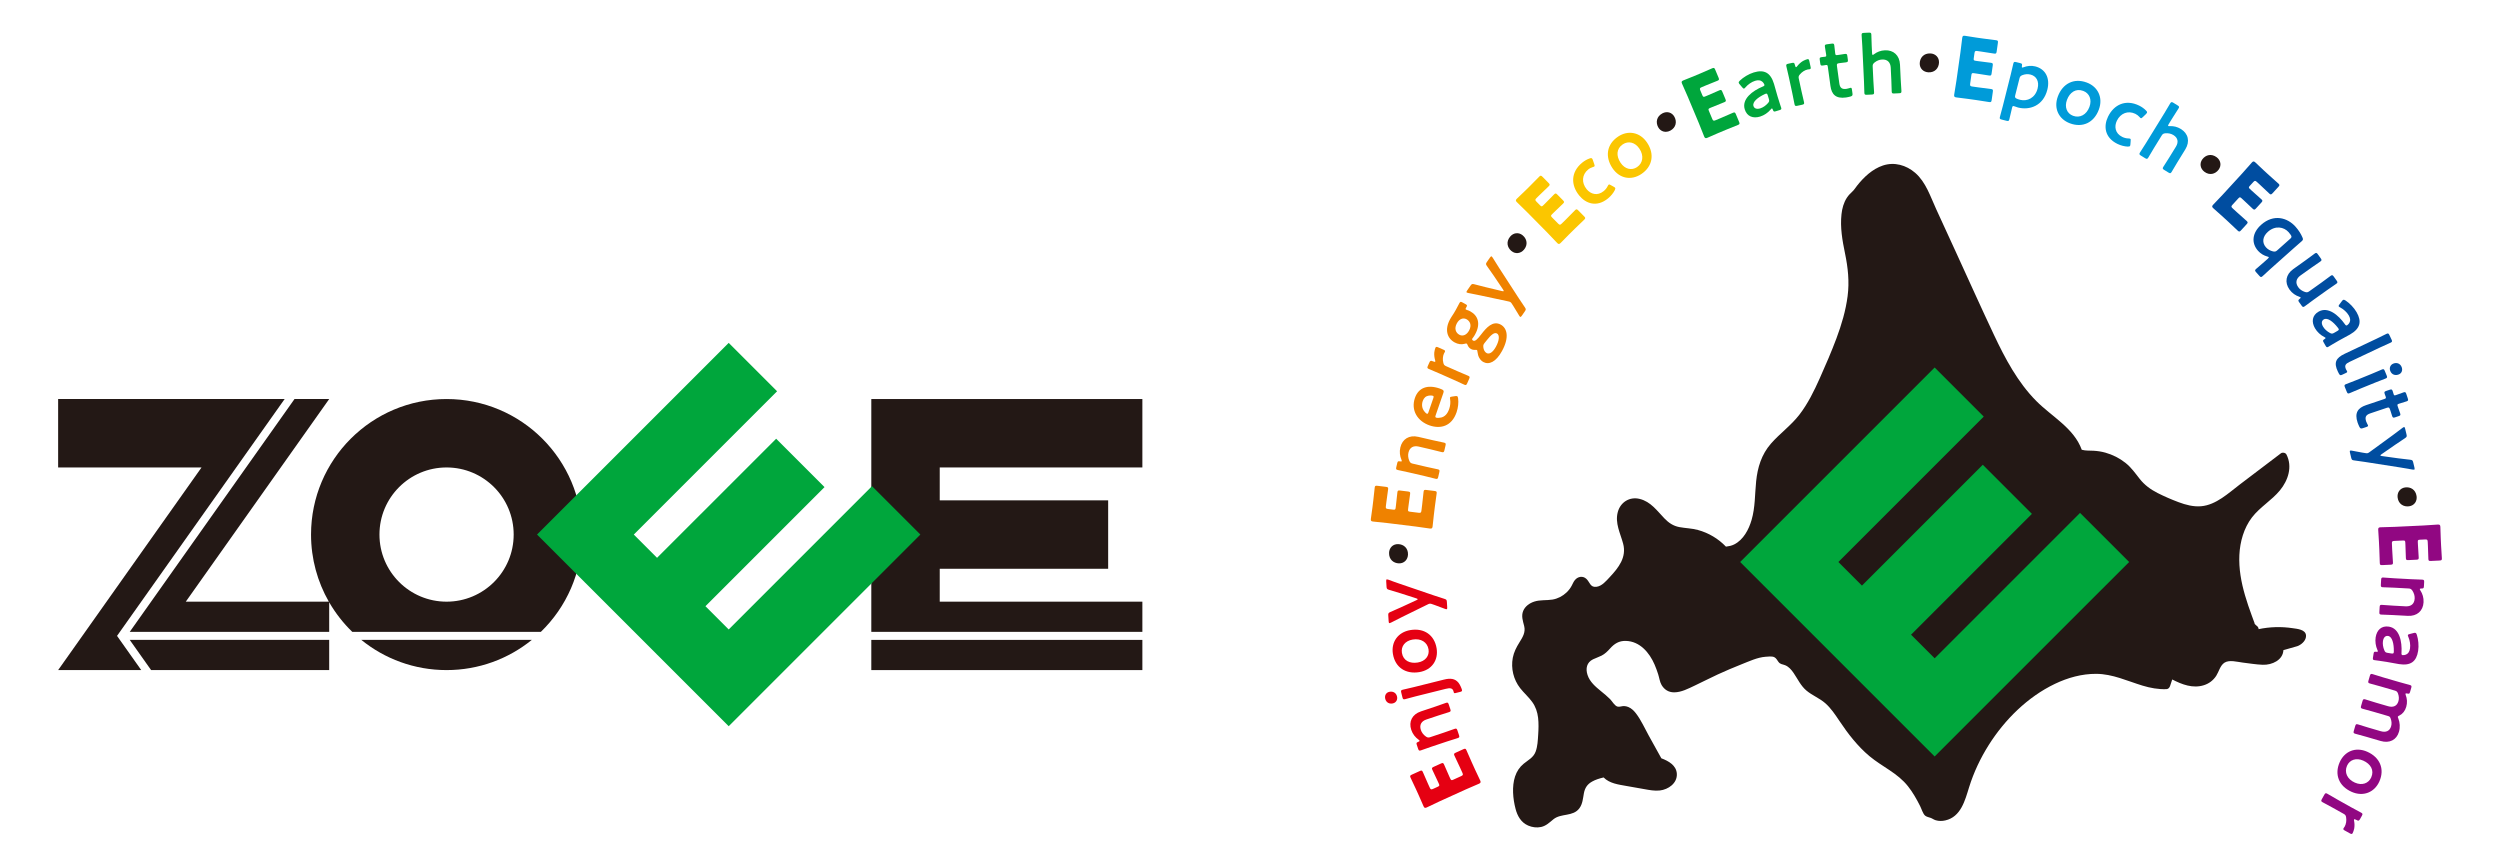 <?xml version="1.0" encoding="utf-8"?>
<!-- Generator: Adobe Illustrator 26.3.1, SVG Export Plug-In . SVG Version: 6.00 Build 0)  -->
<svg version="1.1" id="レイヤー_1" xmlns="http://www.w3.org/2000/svg" xmlns:xlink="http://www.w3.org/1999/xlink" x="0px"
	 y="0px" width="460.146px" height="159.506px" viewBox="0 0 460.146 159.506" style="enable-background:new 0 0 460.146 159.506;"
	 xml:space="preserve">
<style type="text/css">
	.st0{fill:#231815;}
	.st1{fill:#00A63C;}
	.st2{fill:#E50012;}
	.st3{fill:#EF8200;}
	.st4{fill:#FBC600;}
	.st5{fill:#009BD9;}
	.st6{fill:#004DA0;}
	.st7{fill:#910782;}
</style>
<g>
	<g>
		<g>
			<polygon class="st0" points="25.997,123.336 21.541,117.039 52.391,73.445 10.7,73.445 10.7,86.039 37.094,86.039 10.7,123.336 
							"/>
			<polygon class="st0" points="210.263,116.298 210.263,110.741 172.966,110.741 172.966,104.687 203.966,104.687 203.966,92.093 
				172.966,92.093 172.966,86.039 210.263,86.039 210.263,73.445 172.966,73.445 160.372,73.445 160.372,86.039 160.372,92.093 
				160.372,104.687 160.372,110.741 160.372,116.298 			"/>
			<path class="st0" d="M60.591,73.445h-6.385L23.88,116.298h36.711v-5.441c1.161,2.007,2.592,3.837,4.246,5.441h34.714
				c4.677-4.534,7.588-10.879,7.588-17.908c0-13.777-11.168-24.945-24.945-24.945S57.249,84.613,57.249,98.39
				c0,4.495,1.195,8.709,3.276,12.351H34.196L60.591,73.445z M82.194,86.039c6.822,0,12.352,5.53,12.352,12.352
				c0,6.822-5.53,12.352-12.352,12.352s-12.352-5.53-12.352-12.352C69.843,91.569,75.373,86.039,82.194,86.039z"/>
			<polygon class="st0" points="23.88,117.779 27.812,123.336 60.591,123.336 60.591,117.779 			"/>
			<polygon class="st0" points="160.372,117.779 160.372,123.336 172.966,123.336 210.263,123.336 210.263,117.779 			"/>
			<path class="st0" d="M66.504,117.779c4.286,3.473,9.743,5.556,15.69,5.556c5.946,0,11.403-2.084,15.689-5.556H66.504z"/>
		</g>
		<polygon class="st1" points="143.028,72.017 134.123,63.112 107.75,89.485 98.845,98.39 107.75,107.296 112.031,111.577 
			120.936,120.482 125.217,124.763 134.123,133.668 143.028,124.763 169.401,98.39 160.495,89.485 134.123,115.858 129.842,111.577 
			151.762,89.656 142.856,80.751 120.936,102.671 116.655,98.39 		"/>
	</g>
	<path class="st0" d="M279.655,118.252c0.602-0.964,1.174-1.862,0.881-3.031c-0.234-0.928-0.565-1.834-0.182-2.772
		c0.351-0.861,1.177-1.441,2.038-1.72c1.087-0.353,2.24-0.192,3.351-0.372c0.958-0.159,1.883-0.634,2.584-1.306
		c0.378-0.359,0.702-0.771,0.949-1.234c0.189-0.349,0.33-0.724,0.583-1.037c0.525-0.656,1.441-0.854,2.104-0.255
		c0.676,0.61,0.709,1.621,1.857,1.483c1.033-0.12,1.807-1.086,2.477-1.795c1.624-1.732,3.124-3.65,2.453-6.152
		c-0.516-1.919-1.536-3.785-0.979-5.828c0.496-1.815,2.181-2.862,4.027-2.404c2.035,0.505,3.179,2.161,4.552,3.587
		c0.785,0.816,1.625,1.388,2.756,1.601c1.135,0.211,2.289,0.223,3.411,0.53c1.967,0.536,3.753,1.599,5.159,3.067
		c0.526-0.068,1.015-0.158,1.515-0.407c1.705-0.855,2.687-2.743,3.201-4.497c0.678-2.311,0.599-4.74,0.841-7.117
		c0.261-2.575,0.996-4.954,2.718-6.932c1.649-1.887,3.708-3.343,5.247-5.341c1.571-2.041,2.711-4.383,3.759-6.726
		c1.079-2.416,2.135-4.853,3.063-7.332c0.937-2.504,1.705-5.093,2.049-7.754c0.348-2.679,0.066-5.251-0.479-7.879
		c-0.491-2.376-0.912-4.764-0.647-7.197c0.114-1.056,0.399-2.13,0.983-3.025c0.307-0.473,0.668-0.824,1.073-1.207
		c0.315-0.296,0.548-0.693,0.82-1.036c1.238-1.566,2.819-3.058,4.75-3.702c2.099-0.695,4.285-0.078,5.933,1.345
		c1.964,1.696,2.807,4.376,3.862,6.67c1.208,2.632,2.414,5.259,3.622,7.89c2.333,5.081,4.62,10.183,7.005,15.237
		c2.058,4.362,4.378,8.753,7.809,12.209c2.858,2.879,6.921,4.98,8.367,8.971c0.717,0.202,1.43,0.132,2.172,0.179
		c0.735,0.042,1.464,0.151,2.174,0.351c1.348,0.378,2.602,1.015,3.7,1.882c1.049,0.83,1.801,1.906,2.619,2.947
		c0.902,1.146,2.017,1.952,3.309,2.609c1.241,0.626,2.538,1.188,3.843,1.676c1.319,0.494,2.735,0.875,4.155,0.749
		c2.749-0.236,5.035-2.423,7.13-4.013c2.517-1.908,5.034-3.817,7.552-5.729c0.295-0.22,0.846-0.118,1.019,0.217
		c1.147,2.237,0.318,4.756-1.197,6.602c-1.528,1.855-3.685,3.073-5.153,4.987c-1.496,1.954-2.195,4.47-2.315,6.903
		c-0.121,2.525,0.34,5.028,1.044,7.445c0.362,1.245,0.787,2.477,1.234,3.698c0.127,0.355,0.262,0.708,0.392,1.065
		c0.04,0.115,0.099,0.235,0.131,0.352c0.026,0.109,0.025,0.135,0.01,0.132c0.13,0.161,0.341,0.298,0.488,0.436
		c0.144,0.13,0.238,0.333,0.243,0.529c2.043-0.432,4.186-0.492,6.239-0.182c0.836,0.124,2.414,0.23,2.487,1.338
		c0.058,0.822-0.671,1.556-1.382,1.886c-0.021,0.011-0.044,0.025-0.068,0.031c-0.042,0.018-0.084,0.036-0.125,0.05
		c-0.037,0.015-0.074,0.023-0.11,0.034c-0.828,0.232-1.654,0.469-2.479,0.706c-0.074,1.802-2.064,2.761-3.802,2.693
		c-1.239-0.046-2.483-0.261-3.716-0.408c-0.982-0.121-2.466-0.559-3.353,0.039c-0.771,0.52-1.003,1.631-1.485,2.388
		c-0.537,0.836-1.321,1.437-2.271,1.739c-2.034,0.644-4.026-0.119-5.835-1.053c-0.131,0.4-0.262,0.803-0.397,1.202
		c-0.103,0.306-0.327,0.568-0.677,0.581c-1.504,0.054-2.97-0.219-4.404-0.654c-2.815-0.858-5.496-2.146-8.497-2.165
		c-2.646-0.016-5.247,0.706-7.624,1.846c-5.02,2.403-9.24,6.596-12.184,11.269c-1.521,2.414-2.751,5.02-3.601,7.745
		c-0.758,2.435-1.507,5.472-4.389,6.119c-0.573,0.13-1.176,0.143-1.743-0.027c-0.396-0.115-0.614-0.325-0.963-0.445
		c-0.305-0.111-0.761-0.192-1.008-0.413c-0.415-0.363-0.663-1.263-0.914-1.752c-0.642-1.274-1.345-2.527-2.233-3.647
		c-0.939-1.188-2.128-2.113-3.378-2.948c-1.253-0.839-2.541-1.624-3.703-2.589c-1.097-0.913-2.083-1.947-2.996-3.042
		c-0.923-1.101-1.755-2.271-2.555-3.464c-0.774-1.153-1.547-2.329-2.6-3.252c-1.049-0.918-2.386-1.42-3.452-2.314
		c-1.06-0.886-1.615-2.138-2.378-3.254c-0.387-0.567-0.892-1.156-1.547-1.417c-0.531-0.216-0.893-0.144-1.248-0.632
		c-0.216-0.294-0.417-0.696-0.765-0.857c-0.43-0.202-1.155-0.1-1.612-0.068c-1.514,0.117-3.02,0.843-4.419,1.39
		c-1.476,0.584-2.932,1.205-4.375,1.868c-1.422,0.656-2.817,1.383-4.238,2.05c-1.167,0.55-2.463,1.244-3.792,1.24
		c-1.026-0.004-1.794-0.503-2.3-1.356c-0.332-0.556-0.428-1.362-0.629-1.981c-0.193-0.598-0.404-1.189-0.655-1.769
		c-0.951-2.207-2.72-4.304-5.311-4.363c-1.242-0.031-2.097,0.509-2.901,1.415c-0.456,0.51-0.929,0.975-1.542,1.291
		c-0.51,0.262-1.065,0.43-1.581,0.683c-1.167,0.569-1.393,1.704-1.009,2.878c0.425,1.289,1.469,2.16,2.487,2.995
		c0.572,0.473,1.153,0.936,1.674,1.463c0.386,0.395,0.82,1.224,1.366,1.367c0.354,0.094,0.814-0.113,1.189-0.099
		c0.273,0.008,0.532,0.067,0.785,0.171c0.587,0.239,1.047,0.696,1.426,1.193c0.942,1.227,1.598,2.737,2.35,4.088
		c0.767,1.385,1.537,2.774,2.308,4.16c1.326,0.499,2.771,1.295,2.854,2.867c0.085,1.736-1.579,2.883-3.128,3.058
		c-0.955,0.11-1.937-0.083-2.875-0.252c-1.09-0.19-2.182-0.384-3.271-0.577c-1.498-0.265-3.115-0.467-4.206-1.57
		c-0.732,0.177-1.469,0.39-2.12,0.76c-0.88,0.493-1.324,1.166-1.507,2.15c-0.179,0.951-0.228,1.952-0.827,2.76
		c-1.175,1.594-3.359,0.878-4.779,2.027c-0.715,0.581-1.338,1.212-2.268,1.419c-0.801,0.177-1.636,0.065-2.384-0.259
		c-1.315-0.57-1.981-1.761-2.325-3.09c-0.482-1.843-0.692-4.106-0.089-5.94c0.308-0.927,0.821-1.723,1.579-2.345
		c0.856-0.704,1.788-1.12,2.206-2.223c0.371-0.99,0.406-2.109,0.475-3.152c0.067-1.032,0.101-2.075-0.02-3.104
		c-0.125-1.046-0.46-2.037-1.08-2.894c-0.658-0.911-1.522-1.656-2.216-2.54c-1.231-1.575-1.729-3.632-1.361-5.596
		C278.639,120.032,279.105,119.135,279.655,118.252z"/>
	<polygon class="st1" points="365.124,76.679 356.088,67.642 329.327,94.403 320.29,103.44 329.327,112.476 333.671,116.82 
		342.707,125.857 347.051,130.201 356.088,139.237 365.124,130.201 391.886,103.44 382.849,94.403 356.088,121.164 351.744,116.82 
		373.987,94.577 364.95,85.541 342.707,107.784 338.363,103.44 	"/>
	<g>
		<path class="st2" d="M268.714,141.241c-0.301-0.662-0.975-2.072-1.019-2.171c-0.134-0.295-0.075-0.389,0.248-0.536l1.394-0.633
			c0.324-0.148,0.434-0.13,0.568,0.168c0.045,0.098,0.663,1.531,0.963,2.193l0.652,1.437c0.294,0.646,0.884,1.873,0.93,1.972
			c0.134,0.295,0.079,0.438-0.216,0.572c-0.098,0.045-1.68,0.713-2.427,1.051l-4.827,2.193c-0.747,0.338-2.29,1.091-2.389,1.136
			c-0.295,0.134-0.438,0.08-0.572-0.217c-0.045-0.098-0.58-1.348-0.874-1.996l-0.511-1.127c-0.301-0.662-0.975-2.07-1.019-2.168
			c-0.134-0.295-0.075-0.391,0.249-0.539l1.45-0.657c0.323-0.148,0.434-0.13,0.568,0.165c0.045,0.101,0.662,1.534,0.962,2.195
			l0.313,0.691c0.16,0.351,0.263,0.389,0.615,0.23l0.858-0.391c0.324-0.145,0.354-0.228,0.208-0.552l-0.186-0.407
			c-0.301-0.662-0.975-2.072-1.019-2.171c-0.134-0.295-0.075-0.389,0.248-0.537l1.338-0.608c0.323-0.145,0.434-0.127,0.568,0.168
			c0.045,0.098,0.662,1.534,0.962,2.195l0.186,0.407c0.148,0.324,0.229,0.355,0.552,0.208l1.451-0.659
			c0.351-0.159,0.39-0.262,0.23-0.613L268.714,141.241z"/>
		<path class="st2" d="M265.775,134.837c0.659-0.219,1.868-0.655,1.971-0.689c0.308-0.103,0.396-0.034,0.509,0.304l0.284,0.849
			c0.112,0.338,0.083,0.445-0.226,0.548c-0.102,0.034-1.33,0.411-1.99,0.63l-2.831,0.946c-0.661,0.219-1.868,0.655-1.971,0.689
			c-0.309,0.103-0.397,0.034-0.509-0.304l-0.235-0.704c-0.117-0.351-0.078-0.429,0.268-0.561c0.187-0.078,0.265-0.139,0.24-0.21
			c-0.016-0.045-0.069-0.107-0.177-0.186c-0.597-0.422-1.091-1.024-1.355-1.815c-0.503-1.511,0.156-2.855,1.785-3.398l2.641-0.881
			c0.659-0.221,1.868-0.655,1.971-0.691c0.307-0.101,0.396-0.034,0.509,0.304l0.284,0.852c0.112,0.338,0.083,0.445-0.226,0.548
			c-0.103,0.034-1.33,0.411-1.99,0.63l-2.186,0.729c-0.895,0.297-1.34,0.968-1.017,1.936c0.152,0.456,0.455,0.876,0.943,1.218
			c0.288,0.181,0.445,0.21,0.768,0.103L265.775,134.837z"/>
		<path class="st2" d="M255.667,127.35c0.659-0.163,1.285,0.11,1.464,0.829c0.146,0.583-0.146,1.136-0.746,1.283
			c-0.615,0.154-1.24-0.118-1.42-0.838C254.821,128.039,255.098,127.493,255.667,127.35z M269.084,126.966
			c0.06,0.239-0.034,0.311-0.349,0.389l-0.838,0.208c-0.21,0.054-0.282,0.022-0.33-0.172l-0.034-0.134
			c-0.153-0.615-0.615-0.675-1.438-0.469l-5.469,1.364c-0.674,0.17-1.91,0.51-2.015,0.537c-0.315,0.078-0.397,0.002-0.483-0.342
			l-0.217-0.87c-0.086-0.344-0.049-0.449,0.266-0.528c0.105-0.027,1.356-0.306,2.03-0.474l5.56-1.388
			c1.184-0.295,2.034-0.203,2.67,0.561C268.706,125.962,269.017,126.695,269.084,126.966z"/>
		<path class="st2" d="M259.594,115.969c2.558-0.423,4.426,0.943,4.824,3.349c0.357,2.162-0.856,4.006-3.187,4.39
			c-2.451,0.405-4.436-0.816-4.854-3.344C256.022,118.216,257.263,116.354,259.594,115.969z M260.955,121.94
			c1.401-0.232,2.174-1.236,1.977-2.423c-0.216-1.31-1.387-2.057-2.909-1.804c-1.432,0.237-2.185,1.267-1.988,2.457
			C258.27,121.6,259.493,122.182,260.955,121.94z"/>
		<path class="st2" d="M263.914,109.592c0.586,0.197,1.186,0.393,1.929,0.628c0.379,0.116,0.445,0.188,0.469,0.59l0.059,0.972
			c0.016,0.248-0.01,0.342-0.133,0.349c-0.061,0.004-0.14-0.007-0.267-0.06c-0.794-0.308-1.412-0.534-1.888-0.706l-0.458-0.159
			c-0.174-0.067-0.316-0.103-0.44-0.096c-0.123,0.007-0.259,0.063-0.425,0.15l-4.723,2.318c-0.662,0.335-1.248,0.619-2.014,1.022
			c-0.105,0.054-0.197,0.089-0.258,0.094c-0.123,0.007-0.161-0.098-0.175-0.346l-0.066-1.064c-0.025-0.402,0.034-0.483,0.395-0.644
			c0.756-0.326,1.374-0.597,1.992-0.881l2.789-1.288c0.151-0.069,0.24-0.123,0.237-0.183c-0.003-0.047-0.084-0.105-0.258-0.156
			l-2.908-0.937c-0.648-0.208-1.295-0.402-2.099-0.63c-0.379-0.118-0.446-0.19-0.471-0.592l-0.059-0.972
			c-0.015-0.248,0.009-0.358,0.133-0.364c0.061-0.004,0.156,0.022,0.267,0.06c0.841,0.322,1.49,0.545,2.107,0.756L263.914,109.592z"
			/>
		<path class="st0" d="M257.34,100.151c1.018,0.029,1.848,0.733,1.813,1.907c-0.028,0.957-0.713,1.663-1.67,1.636
			c-0.988-0.029-1.85-0.704-1.813-1.94C255.697,100.829,256.367,100.122,257.34,100.151z"/>
		<path class="st3" d="M261.761,92.889c0.088-0.72,0.248-2.273,0.262-2.381c0.04-0.322,0.14-0.371,0.492-0.329l1.518,0.188
			c0.353,0.042,0.437,0.116,0.398,0.438c-0.013,0.107-0.235,1.652-0.323,2.372l-0.192,1.565c-0.087,0.704-0.222,2.059-0.236,2.166
			c-0.039,0.322-0.16,0.416-0.482,0.376c-0.107-0.013-1.804-0.268-2.617-0.369l-5.259-0.646c-0.813-0.101-2.52-0.264-2.628-0.277
			c-0.322-0.04-0.417-0.159-0.377-0.483c0.013-0.107,0.21-1.451,0.296-2.157l0.151-1.227c0.089-0.72,0.248-2.273,0.262-2.381
			c0.04-0.322,0.14-0.371,0.492-0.329l1.579,0.194c0.353,0.045,0.437,0.116,0.398,0.438c-0.013,0.107-0.235,1.652-0.323,2.374
			l-0.093,0.751c-0.047,0.382,0.02,0.469,0.403,0.516l0.936,0.114c0.353,0.045,0.421-0.009,0.465-0.362l0.055-0.445
			c0.088-0.72,0.248-2.273,0.262-2.381c0.04-0.322,0.14-0.371,0.492-0.329l1.456,0.179c0.353,0.045,0.438,0.116,0.398,0.438
			c-0.013,0.107-0.235,1.652-0.323,2.374l-0.055,0.445c-0.044,0.351,0.01,0.42,0.363,0.465l1.579,0.194
			c0.383,0.047,0.469-0.02,0.516-0.405L261.761,92.889z"/>
		<path class="st3" d="M262.608,85.939c0.677,0.156,1.934,0.418,2.039,0.443c0.316,0.072,0.355,0.177,0.275,0.523l-0.202,0.874
			c-0.08,0.344-0.161,0.422-0.477,0.349c-0.106-0.025-1.348-0.344-2.025-0.503l-2.906-0.673c-0.677-0.156-1.934-0.418-2.039-0.443
			c-0.316-0.072-0.355-0.177-0.275-0.523l0.168-0.722c0.084-0.362,0.158-0.409,0.522-0.34c0.199,0.031,0.297,0.022,0.314-0.054
			c0.011-0.045-0.002-0.127-0.053-0.25c-0.289-0.671-0.396-1.44-0.207-2.253c0.359-1.551,1.624-2.352,3.295-1.963l2.709,0.628
			c0.677,0.156,1.935,0.416,2.04,0.44c0.316,0.074,0.355,0.179,0.275,0.525l-0.202,0.872c-0.08,0.346-0.162,0.423-0.478,0.349
			c-0.105-0.025-1.348-0.344-2.025-0.501l-2.242-0.521c-0.919-0.212-1.647,0.125-1.879,1.12c-0.107,0.467-0.069,0.984,0.169,1.529
			c0.152,0.306,0.269,0.411,0.601,0.49L262.608,85.939z"/>
		<path class="st3" d="M267.862,72.908c0.136-0.018,0.234-0.018,0.307,0.007c0.131,0.047,0.174,0.159,0.206,0.398
			c0.11,0.773,0.012,1.719-0.285,2.582c-0.895,2.598-2.975,3.089-4.946,2.412c-2.263-0.78-3.493-2.805-2.714-5.068
			c0.644-1.869,2.301-2.506,4.549-1.732c0.744,0.257,0.822,0.414,0.691,0.794l-1.424,4.131c-0.091,0.264-0.082,0.38,0.094,0.44
			c0.205,0.072,0.619,0.051,0.923-0.025c0.642-0.154,1.149-0.633,1.475-1.583c0.207-0.597,0.257-1.218,0.17-1.77
			c-0.028-0.156-0.037-0.273-0.017-0.331c0.04-0.118,0.163-0.141,0.402-0.172L267.862,72.908z M263.75,72.848
			c-0.19-0.067-0.497-0.074-0.757-0.034c-0.533,0.078-0.922,0.402-1.123,0.986c-0.246,0.715-0.125,1.361,0.265,1.887
			c0.13,0.192,0.377,0.425,0.507,0.469c0.117,0.04,0.197-0.047,0.277-0.279l0.89-2.584C263.9,73.029,263.891,72.913,263.75,72.848z"
			/>
		<path class="st3" d="M268.322,68.352c0.635,0.282,1.819,0.771,1.918,0.816c0.296,0.13,0.315,0.239,0.171,0.566l-0.362,0.818
			c-0.144,0.324-0.238,0.384-0.534,0.253c-0.099-0.045-1.257-0.59-1.892-0.872l-2.724-1.207c-0.635-0.282-1.819-0.771-1.918-0.816
			c-0.296-0.132-0.315-0.241-0.171-0.566l0.263-0.592c0.162-0.367,0.256-0.427,0.624-0.264c0.31,0.136,0.441,0.145,0.479,0.06
			c0.019-0.042,0.008-0.132-0.034-0.268c-0.14-0.485-0.189-0.946-0.149-1.417c0.041-0.284,0.115-0.639,0.202-0.838
			c0.094-0.212,0.218-0.224,0.5-0.098l1.073,0.474c0.211,0.094,0.245,0.21,0.175,0.367c-0.031,0.069-0.115,0.183-0.178,0.324
			c-0.212,0.481-0.259,1.118-0.101,1.712c0.077,0.322,0.188,0.454,0.497,0.592L268.322,68.352z"/>
		<path class="st3" d="M272.655,61.51c0.918-1.189,2.112-2.562,3.576-1.757c1.152,0.633,1.627,2.303,0.221,4.864
			c-1.109,2.021-2.403,2.58-3.434,2.014c-0.623-0.342-0.984-1.035-1.071-1.84c-0.019-0.224-0.049-0.329-0.131-0.373
			c-0.054-0.029-0.158-0.034-0.345-0.013c-0.236,0.013-0.476-0.031-0.733-0.172c-0.298-0.163-0.483-0.407-0.597-0.682
			c-0.076-0.181-0.114-0.273-0.182-0.311c-0.082-0.045-0.186-0.013-0.374,0.04c-0.601,0.165-1.228,0.085-1.852-0.257
			c-1.396-0.767-1.873-2.37-0.833-4.265c0.083-0.15,0.156-0.286,0.245-0.414c0.278-0.411,0.551-0.845,0.782-1.263l0.118-0.217
			c0.216-0.393,0.477-0.903,0.574-1.08c0.156-0.284,0.246-0.288,0.558-0.116l0.556,0.304c0.298,0.165,0.344,0.241,0.202,0.501
			l-0.112,0.203c-0.096,0.174-0.086,0.253,0.022,0.311c0.055,0.031,0.13,0.054,0.219,0.085c0.198,0.056,0.381,0.139,0.571,0.244
			c1.409,0.773,1.94,2.282,0.876,4.221c-0.097,0.174-0.193,0.351-0.317,0.512c-0.058,0.074-0.174,0.224-0.205,0.277
			c-0.074,0.134-0.025,0.268,0.152,0.364C271.495,62.884,271.92,62.464,272.655,61.51z M268.597,61.61
			c0.61,0.335,1.332,0.078,1.794-0.762c0.566-1.028,0.136-1.757-0.459-2.086c-0.624-0.342-1.34-0.065-1.779,0.735
			C267.602,60.499,267.973,61.268,268.597,61.61z M273.09,63.354c-0.083,0.15-0.095,0.3-0.076,0.523
			c0.05,0.485,0.241,0.908,0.608,1.109c0.529,0.291,1.176-0.183,1.712-1.158c0.654-1.194,0.699-2.173,0.198-2.45
			c-0.515-0.282-1.155,0.338-1.846,1.209c-0.152,0.181-0.297,0.384-0.443,0.55C273.185,63.213,273.127,63.287,273.09,63.354z"/>
		<path class="st3" d="M279.528,54.87c0.339,0.516,0.69,1.042,1.129,1.686c0.226,0.324,0.233,0.425,0.003,0.753l-0.554,0.803
			c-0.141,0.203-0.219,0.262-0.321,0.192c-0.05-0.036-0.105-0.094-0.172-0.215c-0.433-0.733-0.779-1.292-1.046-1.721l-0.263-0.407
			c-0.096-0.161-0.184-0.279-0.286-0.349c-0.102-0.072-0.243-0.112-0.426-0.145l-5.146-1.098c-0.727-0.145-1.362-0.286-2.214-0.443
			c-0.115-0.022-0.209-0.051-0.259-0.085c-0.103-0.072-0.066-0.179,0.075-0.382l0.607-0.876c0.229-0.331,0.324-0.36,0.709-0.262
			c0.794,0.21,1.447,0.38,2.109,0.539l2.985,0.713c0.163,0.036,0.266,0.051,0.301,0c0.027-0.038-0.002-0.132-0.106-0.279
			l-1.706-2.535c-0.381-0.566-0.77-1.118-1.26-1.795c-0.226-0.324-0.234-0.425-0.004-0.756l0.554-0.8
			c0.141-0.203,0.228-0.275,0.33-0.203c0.051,0.034,0.11,0.114,0.172,0.212c0.463,0.771,0.835,1.348,1.189,1.896L279.528,54.87z"/>
		<path class="st0" d="M280.27,43.322c0.781,0.657,0.995,1.726,0.238,2.624c-0.617,0.733-1.594,0.863-2.328,0.246
			c-0.758-0.637-1.015-1.701-0.218-2.649C278.559,42.833,279.525,42.694,280.27,43.322z"/>
		<path class="st4" d="M288.224,40.391c0.516-0.512,1.606-1.63,1.683-1.706c0.231-0.228,0.34-0.206,0.59,0.047l1.075,1.089
			c0.25,0.253,0.271,0.362,0.04,0.59c-0.077,0.076-1.21,1.151-1.727,1.663l-1.123,1.107c-0.505,0.501-1.452,1.478-1.529,1.554
			c-0.231,0.228-0.384,0.228-0.612-0.002c-0.076-0.078-1.249-1.332-1.824-1.916l-3.726-3.773c-0.576-0.583-1.814-1.77-1.89-1.849
			c-0.228-0.23-0.227-0.384,0.003-0.613c0.077-0.076,1.067-1.01,1.574-1.509l0.88-0.87c0.518-0.51,1.607-1.63,1.684-1.706
			c0.23-0.228,0.34-0.206,0.59,0.047l1.119,1.133c0.249,0.255,0.27,0.364,0.039,0.592c-0.077,0.076-1.209,1.151-1.727,1.661
			l-0.539,0.532c-0.275,0.273-0.276,0.38-0.004,0.655l0.663,0.673c0.249,0.253,0.338,0.253,0.59,0.002l0.319-0.315
			c0.517-0.51,1.607-1.63,1.684-1.706c0.231-0.228,0.34-0.206,0.59,0.049l1.032,1.044c0.25,0.253,0.272,0.362,0.04,0.59
			c-0.077,0.076-1.21,1.151-1.727,1.663l-0.32,0.315c-0.253,0.25-0.254,0.338-0.003,0.59l1.119,1.133
			c0.272,0.275,0.381,0.275,0.656,0.004L288.224,40.391z"/>
		<path class="st4" d="M297.26,34.548c0.088,0.107,0.053,0.237-0.046,0.456c-0.262,0.514-0.702,1.073-1.254,1.522
			c-2.06,1.683-4.074,0.952-5.287-0.534c-1.565-1.916-1.586-4.314,0.545-6.056c0.42-0.342,0.91-0.621,1.365-0.773
			c0.229-0.087,0.35-0.087,0.459,0.025c0.039,0.047,0.086,0.127,0.129,0.253l0.263,0.765c0.085,0.25,0.107,0.351,0.012,0.429
			c-0.06,0.049-0.152,0.085-0.298,0.123c-0.284,0.094-0.573,0.228-0.836,0.445c-1.162,0.948-1.247,2.434-0.278,3.621
			c0.743,0.91,1.978,1.299,3.141,0.349c0.312-0.253,0.577-0.59,0.73-0.914c0.069-0.136,0.121-0.219,0.181-0.268
			c0.096-0.078,0.19-0.036,0.419,0.098l0.51,0.282C297.128,34.436,297.21,34.488,297.26,34.548z"/>
		<path class="st4" d="M303.163,26.259c1.437,2.159,0.961,4.426-1.07,5.779c-1.825,1.214-4.005,0.865-5.315-1.1
			c-1.378-2.07-1.081-4.381,1.053-5.803C299.645,23.927,301.855,24.294,303.163,26.259z M298.279,29.956
			c0.787,1.183,2.021,1.475,3.023,0.807c1.105-0.735,1.303-2.11,0.447-3.396c-0.805-1.207-2.054-1.469-3.057-0.803
			C297.484,27.37,297.457,28.722,298.279,29.956z"/>
		<path class="st0" d="M308.199,21.513c0.482,0.899,0.284,1.969-0.751,2.524c-0.845,0.454-1.798,0.21-2.251-0.633
			c-0.467-0.872-0.312-1.956,0.778-2.539C306.793,20.427,307.739,20.655,308.199,21.513z"/>
		<path class="st1" d="M316.776,21.705c0.67-0.279,2.097-0.912,2.196-0.952c0.3-0.125,0.392-0.065,0.53,0.264l0.591,1.411
			c0.137,0.326,0.116,0.436-0.183,0.561c-0.099,0.042-1.55,0.617-2.221,0.899l-1.453,0.608c-0.656,0.275-1.898,0.829-1.997,0.872
			c-0.3,0.125-0.441,0.067-0.567-0.232c-0.041-0.098-0.662-1.699-0.978-2.455l-2.049-4.889c-0.316-0.753-1.023-2.318-1.064-2.419
			c-0.125-0.3-0.068-0.44,0.231-0.566c0.099-0.042,1.366-0.539,2.022-0.814l1.14-0.478c0.669-0.279,2.097-0.912,2.196-0.955
			c0.3-0.125,0.392-0.063,0.53,0.264l0.615,1.469c0.137,0.329,0.116,0.438-0.183,0.563c-0.099,0.04-1.55,0.617-2.22,0.896
			l-0.699,0.293c-0.357,0.15-0.398,0.25-0.248,0.606l0.364,0.87c0.136,0.329,0.218,0.362,0.545,0.224l0.414-0.172
			c0.67-0.282,2.097-0.912,2.196-0.955c0.3-0.125,0.392-0.065,0.53,0.264l0.568,1.355c0.137,0.326,0.116,0.436-0.183,0.561
			c-0.099,0.042-1.551,0.617-2.221,0.899l-0.414,0.172c-0.327,0.139-0.361,0.219-0.224,0.545l0.616,1.469
			c0.149,0.355,0.25,0.398,0.607,0.248L316.776,21.705z"/>
		<path class="st1" d="M326.86,20.476c-0.34,0.103-0.422,0.096-0.559-0.297c-0.065-0.159-0.106-0.241-0.194-0.215
			c-0.045,0.013-0.095,0.06-0.175,0.165c-0.51,0.608-1.216,1.098-1.969,1.328c-1.271,0.387-2.419,0.011-2.829-1.335
			c-0.577-1.891,1.402-3.398,3.323-4.194c0.247-0.092,0.332-0.183,0.297-0.349c-0.045-0.148-0.228-0.431-0.435-0.579
			c-0.301-0.246-0.72-0.297-1.282-0.125c-0.649,0.199-1.337,0.697-1.765,1.2c-0.106,0.13-0.181,0.201-0.255,0.224
			c-0.104,0.031-0.19-0.04-0.342-0.219l-0.478-0.566c-0.095-0.101-0.137-0.183-0.16-0.257c-0.04-0.134,0.021-0.25,0.197-0.416
			c0.651-0.619,1.614-1.218,2.56-1.507c1.891-0.577,3.088,0.011,3.723,2.095l0.642,2.258c0.241,0.847,0.61,1.898,0.686,2.148
			c0.077,0.253,0.007,0.338-0.319,0.436L326.86,20.476z M325.004,17.248c-0.059,0.018-0.104,0.031-0.173,0.069
			c-1.3,0.606-2.319,1.449-2.094,2.188c0.149,0.487,0.629,0.63,1.25,0.443c0.516-0.159,1.034-0.525,1.417-0.966
			c0.241-0.268,0.279-0.409,0.171-0.762l-0.198-0.651C325.286,17.275,325.21,17.185,325.004,17.248z"/>
		<path class="st1" d="M331.578,16.779c0.146,0.68,0.446,1.925,0.469,2.032c0.068,0.315-0.01,0.396-0.357,0.472l-0.875,0.188
			c-0.348,0.074-0.45,0.034-0.519-0.284c-0.023-0.105-0.263-1.364-0.409-2.043l-0.627-2.913c-0.145-0.677-0.446-1.925-0.468-2.03
			c-0.068-0.317,0.009-0.398,0.357-0.472l0.634-0.136c0.392-0.085,0.495-0.045,0.58,0.349c0.072,0.331,0.143,0.443,0.234,0.422
			c0.045-0.009,0.111-0.069,0.197-0.183c0.31-0.398,0.653-0.709,1.057-0.955c0.256-0.134,0.587-0.284,0.798-0.329
			c0.226-0.049,0.31,0.042,0.374,0.344l0.247,1.147c0.048,0.228-0.026,0.322-0.192,0.358c-0.075,0.016-0.218,0.016-0.369,0.047
			c-0.513,0.112-1.055,0.449-1.442,0.928c-0.215,0.25-0.257,0.418-0.186,0.751L331.578,16.779z"/>
		<path class="st1" d="M340.96,17.172c0.053,0.382-0.011,0.485-0.37,0.595c-0.256,0.067-0.558,0.141-0.834,0.177
			c-1.865,0.257-2.634-0.572-2.846-2.119l-0.482-3.519c-0.042-0.306-0.098-0.376-0.359-0.34c-0.183,0.025-0.441,0.076-0.519,0.087
			c-0.397,0.054-0.467,0-0.521-0.398l-0.086-0.626c-0.055-0.398-0.002-0.467,0.396-0.523c0.123-0.016,0.369-0.034,0.538-0.058
			c0.26-0.034,0.284-0.085,0.24-0.407c-0.065-0.474-0.215-1.341-0.229-1.449c-0.045-0.322,0.039-0.396,0.391-0.443l0.841-0.116
			c0.352-0.047,0.453,0,0.496,0.322c0.015,0.107,0.095,0.923,0.169,1.458c0.044,0.322,0.096,0.362,0.402,0.32l0.412-0.056
			c0.276-0.038,0.748-0.118,0.901-0.141c0.398-0.054,0.467,0,0.52,0.382l0.091,0.657c0.053,0.382-0.001,0.452-0.399,0.507
			c-0.137,0.018-0.629,0.069-0.904,0.107l-0.306,0.042c-0.382,0.051-0.448,0.139-0.396,0.521l0.438,3.199
			c0.12,0.872,0.526,1.111,1.321,1.004c0.292-0.04,0.63-0.181,0.738-0.194c0.183-0.027,0.229,0.076,0.268,0.367L340.96,17.172z"/>
		<path class="st1" d="M344.811,14.912c0.032,0.695,0.124,1.976,0.13,2.083c0.016,0.324-0.075,0.391-0.429,0.407l-0.895,0.042
			c-0.355,0.018-0.452-0.04-0.466-0.364c-0.006-0.107-0.036-1.39-0.068-2.086l-0.307-6.454c-0.032-0.693-0.124-1.974-0.13-2.081
			c-0.016-0.324,0.075-0.391,0.429-0.409l0.895-0.042c0.355-0.016,0.452,0.042,0.466,0.367c0.006,0.107,0.036,1.39,0.068,2.086
			l0.064,1.328c0.01,0.215,0.046,0.322,0.139,0.317c0.047-0.002,0.136-0.054,0.241-0.136c0.538-0.411,1.206-0.675,1.977-0.711
			c1.591-0.076,2.706,0.923,2.786,2.636l0.133,2.779c0.032,0.695,0.124,1.976,0.13,2.083c0.016,0.324-0.075,0.391-0.429,0.407
			l-0.895,0.042c-0.355,0.018-0.452-0.04-0.466-0.364c-0.006-0.107-0.036-1.39-0.068-2.086l-0.11-2.3
			c-0.045-0.941-0.569-1.551-1.588-1.502c-0.478,0.022-0.965,0.201-1.427,0.579c-0.251,0.228-0.322,0.371-0.306,0.711
			L344.811,14.912z"/>
		<path class="st0" d="M356.889,11.534c-0.048,1.019-0.768,1.835-1.941,1.779c-0.957-0.045-1.651-0.742-1.605-1.699
			c0.047-0.988,0.737-1.838,1.972-1.779C356.241,9.88,356.936,10.562,356.889,11.534z"/>
		<path class="st5" d="M364.105,16.079c0.719,0.103,2.269,0.291,2.375,0.306c0.322,0.045,0.37,0.145,0.32,0.496l-0.214,1.516
			c-0.05,0.351-0.124,0.436-0.446,0.389c-0.107-0.016-1.648-0.264-2.367-0.367l-1.56-0.219c-0.703-0.101-2.054-0.262-2.161-0.275
			c-0.322-0.047-0.414-0.168-0.369-0.49c0.016-0.107,0.302-1.8,0.417-2.609l0.742-5.249c0.115-0.811,0.31-2.515,0.325-2.622
			c0.045-0.322,0.168-0.414,0.488-0.369c0.107,0.016,1.45,0.237,2.153,0.338l1.224,0.172c0.72,0.103,2.269,0.291,2.376,0.306
			c0.321,0.045,0.369,0.145,0.32,0.496l-0.224,1.576c-0.049,0.353-0.124,0.436-0.445,0.391c-0.107-0.016-1.649-0.266-2.367-0.367
			l-0.75-0.107c-0.382-0.054-0.469,0.011-0.523,0.393l-0.133,0.934c-0.049,0.351,0.003,0.422,0.355,0.472l0.444,0.063
			c0.719,0.103,2.268,0.291,2.375,0.304c0.322,0.047,0.37,0.148,0.32,0.499l-0.206,1.453c-0.05,0.353-0.124,0.436-0.445,0.391
			c-0.107-0.016-1.649-0.266-2.367-0.367l-0.444-0.063c-0.352-0.051-0.421,0.002-0.472,0.353l-0.222,1.576
			c-0.055,0.382,0.011,0.469,0.393,0.525L364.105,16.079z"/>
		<path class="st5" d="M370.315,19.935c-0.17,0.675-0.454,1.927-0.479,2.03c-0.079,0.315-0.184,0.353-0.529,0.266l-0.87-0.219
			c-0.344-0.087-0.419-0.17-0.34-0.483c0.026-0.105,0.369-1.341,0.539-2.016l1.456-5.783c0.17-0.675,0.453-1.927,0.479-2.032
			c0.079-0.313,0.183-0.351,0.529-0.264l0.734,0.183c0.344,0.087,0.389,0.163,0.317,0.512c-0.034,0.199-0.023,0.279,0.051,0.3
			c0.046,0.011,0.127,0,0.251-0.049c0.619-0.241,1.38-0.353,2.144-0.161c1.903,0.478,2.77,2.164,2.234,4.292
			c-0.754,2.995-3.285,3.809-5.383,3.282c-0.21-0.054-0.401-0.118-0.588-0.197c-0.086-0.038-0.146-0.054-0.207-0.067
			c-0.194-0.049-0.247,0.034-0.323,0.333L370.315,19.935z M375.038,16.296c0.34-1.348-0.247-2.307-1.311-2.575
			c-0.524-0.132-1.034-0.069-1.51,0.114c-0.323,0.141-0.431,0.257-0.514,0.586l-0.785,3.118c-0.091,0.36-0.028,0.487,0.302,0.633
			c0.172,0.076,0.379,0.143,0.618,0.203C373.112,18.697,374.597,18.05,375.038,16.296z"/>
		<path class="st5" d="M386.311,20.172c-0.903,2.434-3.019,3.382-5.31,2.533c-2.058-0.765-3.058-2.736-2.235-4.954
			c0.866-2.334,2.915-3.454,5.32-2.56C386.129,15.949,387.133,17.954,386.311,20.172z M380.441,18.39
			c-0.495,1.332-0.006,2.504,1.124,2.924c1.247,0.463,2.477-0.186,3.014-1.636c0.506-1.361-0.018-2.528-1.148-2.949
			C382.07,16.224,380.958,16.998,380.441,18.39z"/>
		<path class="st5" d="M392.063,26.834c-0.06,0.125-0.191,0.145-0.434,0.148c-0.572-0.022-1.264-0.188-1.902-0.499
			c-2.385-1.167-2.563-3.297-1.722-5.016c1.084-2.22,3.249-3.239,5.717-2.034c0.485,0.237,0.943,0.566,1.271,0.914
			c0.174,0.17,0.224,0.279,0.17,0.425c-0.027,0.056-0.082,0.132-0.178,0.224l-0.581,0.557c-0.191,0.181-0.274,0.246-0.385,0.19
			c-0.069-0.034-0.14-0.101-0.237-0.219c-0.202-0.217-0.446-0.422-0.751-0.572c-1.345-0.657-2.727-0.112-3.398,1.261
			c-0.515,1.053-0.352,2.336,0.994,2.993c0.36,0.177,0.776,0.275,1.134,0.279c0.152,0.004,0.248,0.018,0.317,0.051
			c0.112,0.056,0.113,0.159,0.087,0.42l-0.044,0.581C392.11,26.668,392.098,26.764,392.063,26.834z"/>
		<path class="st5" d="M396.472,27.222c-0.364,0.592-1.01,1.703-1.067,1.795c-0.17,0.275-0.282,0.279-0.585,0.094l-0.763-0.469
			c-0.303-0.188-0.35-0.288-0.18-0.566c0.057-0.092,0.756-1.169,1.121-1.762l3.387-5.504c0.364-0.592,1.012-1.701,1.067-1.795
			c0.171-0.275,0.282-0.279,0.585-0.094l0.763,0.472c0.303,0.186,0.35,0.286,0.18,0.563c-0.057,0.092-0.756,1.169-1.12,1.762
			l-0.697,1.133c-0.113,0.183-0.144,0.293-0.065,0.34c0.039,0.025,0.143,0.034,0.276,0.025c0.676-0.038,1.377,0.123,2.035,0.528
			c1.357,0.834,1.715,2.289,0.815,3.751l-1.459,2.37c-0.364,0.592-1.012,1.701-1.067,1.793c-0.171,0.277-0.282,0.282-0.585,0.096
			l-0.764-0.472c-0.303-0.186-0.349-0.286-0.179-0.563c0.057-0.092,0.756-1.169,1.12-1.762l1.208-1.963
			c0.494-0.803,0.405-1.603-0.465-2.137c-0.408-0.25-0.91-0.378-1.504-0.326c-0.338,0.047-0.476,0.125-0.655,0.414L396.472,27.222z"
			/>
		<path class="st0" d="M408.346,31.244c-0.616,0.814-1.671,1.08-2.609,0.371c-0.765-0.577-0.942-1.545-0.364-2.309
			c0.597-0.789,1.646-1.102,2.632-0.355C408.745,29.509,408.933,30.466,408.346,31.244z"/>
		<path class="st6" d="M411.742,39.084c0.535,0.492,1.707,1.522,1.786,1.596c0.239,0.219,0.222,0.329-0.018,0.592l-1.034,1.127
			c-0.24,0.262-0.349,0.288-0.588,0.069c-0.079-0.074-1.209-1.151-1.744-1.643l-1.162-1.064c-0.523-0.481-1.546-1.377-1.626-1.451
			c-0.239-0.219-0.246-0.371-0.026-0.61c0.073-0.08,1.266-1.312,1.82-1.916l3.582-3.905c0.553-0.604,1.679-1.9,1.751-1.978
			c0.219-0.239,0.372-0.246,0.611-0.027c0.079,0.074,1.061,1.015,1.585,1.496l0.911,0.836c0.535,0.49,1.706,1.522,1.786,1.594
			c0.238,0.221,0.221,0.331-0.019,0.592l-1.075,1.174c-0.24,0.262-0.349,0.288-0.588,0.069c-0.079-0.074-1.208-1.151-1.744-1.643
			l-0.558-0.512c-0.285-0.259-0.395-0.255-0.655,0.029l-0.637,0.695c-0.24,0.262-0.237,0.349,0.026,0.588l0.33,0.304
			c0.535,0.49,1.706,1.522,1.786,1.596c0.239,0.219,0.221,0.329-0.019,0.59l-0.991,1.082c-0.24,0.262-0.349,0.288-0.588,0.069
			c-0.079-0.074-1.208-1.151-1.744-1.641l-0.331-0.304c-0.262-0.239-0.349-0.235-0.589,0.027l-1.075,1.171
			c-0.262,0.286-0.257,0.396,0.028,0.655L411.742,39.084z"/>
		<path class="st6" d="M417.969,49.436c-0.519,0.463-1.454,1.337-1.536,1.408c-0.241,0.217-0.35,0.188-0.586-0.076l-0.596-0.668
			c-0.236-0.266-0.251-0.376-0.009-0.592c0.08-0.072,1.057-0.901,1.576-1.364l0.588-0.523c0.161-0.143,0.221-0.239,0.16-0.308
			c-0.03-0.034-0.126-0.072-0.256-0.101c-0.604-0.168-1.217-0.507-1.69-1.039c-1.304-1.464-1.075-3.342,0.561-4.799
			c2.306-2.054,4.843-1.317,6.322,0.342c0.606,0.682,1.006,1.339,1.275,1.965c0.155,0.338,0.136,0.478-0.105,0.695
			c-0.15,0.132-1.06,0.923-1.578,1.384L417.969,49.436z M421.243,42.736c-0.873-0.979-2.463-1.279-3.811-0.078
			c-1.038,0.923-1.092,2.048-0.362,2.866c0.359,0.402,0.816,0.637,1.312,0.753c0.345,0.065,0.501,0.029,0.754-0.197l2.409-2.146
			c0.266-0.237,0.285-0.378,0.094-0.684C421.539,43.092,421.407,42.92,421.243,42.736z"/>
		<path class="st6" d="M423.186,55.637c-0.215-0.302-0.222-0.391,0.096-0.637c0.154-0.13,0.208-0.186,0.163-0.25
			c-0.027-0.036-0.097-0.083-0.222-0.125c-0.693-0.226-1.341-0.655-1.826-1.335c-0.924-1.294-0.689-2.774,0.706-3.769l2.277-1.625
			c0.553-0.396,1.578-1.165,1.667-1.229c0.264-0.188,0.369-0.148,0.575,0.141l0.521,0.729c0.207,0.291,0.21,0.402-0.054,0.59
			c-0.088,0.063-1.15,0.782-1.703,1.178l-1.974,1.408c-0.767,0.548-0.996,1.319-0.403,2.148c0.278,0.391,0.692,0.702,1.26,0.885
			c0.329,0.089,0.486,0.072,0.763-0.127l2.276-1.623c0.553-0.396,1.579-1.167,1.667-1.229c0.264-0.188,0.369-0.148,0.575,0.141
			l0.521,0.729c0.207,0.291,0.21,0.4-0.054,0.59c-0.088,0.063-1.15,0.782-1.703,1.178l-2.439,1.741
			c-0.566,0.402-1.592,1.174-1.68,1.236c-0.264,0.188-0.368,0.15-0.575-0.141L423.186,55.637z"/>
		<path class="st6" d="M427.692,63.025c-0.177-0.308-0.189-0.391,0.165-0.613c0.141-0.098,0.214-0.159,0.167-0.239
			c-0.022-0.04-0.081-0.078-0.201-0.134c-0.705-0.36-1.341-0.941-1.734-1.625c-0.661-1.153-0.549-2.358,0.672-3.056
			c1.717-0.984,3.628,0.61,4.833,2.307c0.144,0.221,0.251,0.284,0.406,0.212c0.134-0.076,0.37-0.317,0.467-0.552
			c0.174-0.349,0.13-0.769-0.162-1.279c-0.338-0.59-0.979-1.149-1.564-1.455c-0.15-0.074-0.237-0.132-0.275-0.199
			c-0.054-0.094-0.004-0.194,0.137-0.382l0.445-0.592c0.076-0.114,0.149-0.174,0.216-0.212c0.121-0.069,0.248-0.036,0.449,0.098
			c0.748,0.499,1.548,1.303,2.04,2.162c0.984,1.717,0.676,3.016-1.215,4.1l-2.061,1.127c-0.772,0.425-1.715,1.019-1.943,1.149
			c-0.228,0.132-0.329,0.083-0.497-0.212L427.692,63.025z M430.428,60.495c-0.03-0.054-0.054-0.094-0.105-0.154
			c-0.881-1.133-1.931-1.94-2.602-1.556c-0.443,0.255-0.476,0.753-0.153,1.317c0.268,0.469,0.743,0.894,1.257,1.169
			c0.314,0.177,0.459,0.181,0.781-0.002l0.59-0.34C430.465,60.776,430.536,60.683,430.428,60.495z"/>
		<path class="st6" d="M430.501,68.779c-0.079-0.134-0.145-0.273-0.211-0.414c-0.767-1.621-0.367-2.475,1.282-3.255l5.812-2.745
			c0.572-0.27,1.775-0.874,1.872-0.919c0.294-0.139,0.389-0.083,0.541,0.239l0.383,0.809c0.151,0.322,0.135,0.434-0.159,0.572
			c-0.097,0.045-1.27,0.566-1.899,0.863l-5.672,2.68c-0.712,0.335-0.976,0.648-0.653,1.368c0.053,0.112,0.16,0.266,0.193,0.335
			c0.066,0.139,0.022,0.228-0.173,0.322l-0.712,0.335C430.783,69.124,430.681,69.088,430.501,68.779z"/>
		<path class="st6" d="M431.599,71.27c-0.134-0.329-0.112-0.438,0.189-0.561c0.101-0.04,1.301-0.496,1.945-0.758l2.764-1.127
			c0.645-0.262,1.822-0.776,1.921-0.816c0.301-0.123,0.393-0.06,0.528,0.27l0.339,0.829c0.134,0.331,0.112,0.44-0.189,0.561
			c-0.101,0.042-1.301,0.496-1.945,0.76l-2.764,1.124c-0.645,0.264-1.822,0.776-1.921,0.816c-0.301,0.123-0.393,0.06-0.528-0.268
			L431.599,71.27z M441.526,68.913c-0.63,0.257-1.289,0.074-1.568-0.613c-0.228-0.559-0.017-1.147,0.557-1.379
			c0.587-0.239,1.245-0.056,1.526,0.63C442.268,68.111,442.07,68.692,441.526,68.913z"/>
		<path class="st6" d="M434.917,78.805c-0.365,0.123-0.478,0.08-0.655-0.25c-0.113-0.239-0.24-0.523-0.329-0.787
			c-0.601-1.784,0.07-2.696,1.548-3.192l3.367-1.133c0.293-0.098,0.351-0.168,0.267-0.416c-0.059-0.174-0.158-0.418-0.182-0.492
			c-0.129-0.38-0.089-0.458,0.292-0.588l0.599-0.201c0.381-0.127,0.459-0.089,0.587,0.291c0.04,0.118,0.104,0.358,0.159,0.519
			c0.084,0.248,0.137,0.262,0.445,0.159c0.453-0.152,1.278-0.463,1.38-0.496c0.307-0.105,0.395-0.036,0.509,0.302l0.27,0.805
			c0.113,0.335,0.085,0.443-0.222,0.548c-0.103,0.034-0.889,0.266-1.401,0.438c-0.307,0.103-0.336,0.161-0.238,0.454l0.133,0.396
			c0.088,0.264,0.256,0.713,0.305,0.858c0.129,0.38,0.089,0.458-0.277,0.581l-0.629,0.212c-0.365,0.123-0.444,0.085-0.571-0.295
			c-0.045-0.132-0.188-0.606-0.276-0.87l-0.099-0.293c-0.123-0.367-0.22-0.414-0.586-0.291l-3.059,1.028
			c-0.834,0.282-0.994,0.727-0.738,1.487c0.093,0.279,0.294,0.586,0.329,0.689c0.059,0.174-0.034,0.239-0.312,0.333L434.917,78.805z
			"/>
		<path class="st6" d="M435.325,85.029c-0.61-0.094-1.234-0.181-2.005-0.284c-0.392-0.047-0.471-0.11-0.564-0.499l-0.227-0.948
			c-0.057-0.239-0.049-0.338,0.072-0.364c0.06-0.016,0.139-0.018,0.273,0.013c0.834,0.165,1.481,0.279,1.978,0.367l0.478,0.076
			c0.183,0.036,0.33,0.049,0.449,0.02c0.121-0.029,0.245-0.107,0.392-0.221l4.245-3.096c0.592-0.445,1.12-0.825,1.804-1.355
			c0.094-0.069,0.177-0.121,0.237-0.136c0.12-0.027,0.175,0.069,0.232,0.311l0.248,1.035c0.094,0.391,0.051,0.481-0.276,0.702
			c-0.686,0.452-1.249,0.823-1.806,1.212l-2.519,1.746c-0.136,0.096-0.216,0.163-0.201,0.224c0.011,0.045,0.101,0.087,0.279,0.107
			l3.023,0.42c0.673,0.092,1.342,0.17,2.174,0.257c0.392,0.049,0.471,0.11,0.564,0.501l0.226,0.946
			c0.058,0.239,0.054,0.353-0.067,0.382c-0.06,0.013-0.158,0.004-0.273-0.016c-0.883-0.17-1.56-0.277-2.203-0.378L435.325,85.029z"
			/>
		<path class="st0" d="M443.423,93.186c-1.01,0.145-1.948-0.407-2.116-1.569c-0.136-0.948,0.418-1.762,1.367-1.9
			c0.979-0.139,1.944,0.378,2.119,1.601C444.925,92.236,444.386,93.047,443.423,93.186z"/>
		<path class="st7" d="M440.299,101.14c0.035,0.724,0.14,2.282,0.144,2.39c0.016,0.324-0.074,0.391-0.429,0.409l-1.528,0.072
			c-0.355,0.018-0.45-0.04-0.466-0.364c-0.006-0.107-0.048-1.67-0.083-2.394l-0.075-1.576c-0.034-0.709-0.13-2.066-0.134-2.175
			c-0.016-0.324,0.087-0.436,0.411-0.452c0.108-0.007,1.824-0.04,2.642-0.08l5.296-0.25c0.818-0.04,2.529-0.168,2.638-0.172
			c0.324-0.016,0.437,0.087,0.453,0.411c0.004,0.107,0.038,1.469,0.073,2.18l0.058,1.234c0.035,0.727,0.14,2.285,0.145,2.392
			c0.015,0.324-0.075,0.389-0.43,0.407l-1.589,0.076c-0.355,0.016-0.452-0.04-0.466-0.364c-0.006-0.11-0.049-1.67-0.083-2.394
			l-0.037-0.758c-0.018-0.387-0.098-0.458-0.485-0.44l-0.941,0.045c-0.355,0.016-0.414,0.08-0.397,0.436l0.021,0.447
			c0.034,0.727,0.139,2.285,0.144,2.392c0.016,0.324-0.074,0.391-0.429,0.407l-1.466,0.072c-0.355,0.016-0.452-0.042-0.466-0.367
			c-0.006-0.107-0.049-1.668-0.083-2.394l-0.021-0.447c-0.018-0.355-0.082-0.414-0.437-0.398l-1.59,0.076
			c-0.386,0.018-0.459,0.101-0.44,0.485L440.299,101.14z"/>
		<path class="st7" d="M440.664,108.168c-0.694-0.036-1.977-0.076-2.086-0.08c-0.324-0.018-0.381-0.114-0.362-0.469l0.049-0.896
			c0.019-0.353,0.086-0.443,0.41-0.425c0.108,0.004,1.388,0.105,2.082,0.143l2.98,0.161c0.695,0.038,1.978,0.078,2.086,0.083
			c0.324,0.018,0.381,0.114,0.362,0.469l-0.04,0.74c-0.02,0.371-0.085,0.429-0.457,0.425c-0.201,0.004-0.295,0.031-0.3,0.107
			c-0.002,0.047,0.023,0.125,0.095,0.237c0.401,0.61,0.639,1.352,0.594,2.186c-0.086,1.589-1.194,2.598-2.907,2.504l-2.779-0.15
			c-0.695-0.038-1.978-0.076-2.086-0.083c-0.324-0.018-0.381-0.114-0.362-0.469l0.049-0.894c0.019-0.355,0.085-0.445,0.41-0.427
			c0.107,0.007,1.387,0.107,2.082,0.143l2.3,0.125c0.941,0.051,1.602-0.407,1.656-1.426c0.026-0.478-0.102-0.981-0.43-1.48
			c-0.202-0.273-0.336-0.358-0.676-0.378L440.664,108.168z"/>
		<path class="st7" d="M436.874,120.337c0.056-0.351,0.098-0.423,0.513-0.371c0.17,0.011,0.264,0.009,0.278-0.083
			c0.007-0.045-0.013-0.112-0.073-0.23c-0.324-0.724-0.456-1.574-0.333-2.352c0.207-1.312,1.048-2.182,2.438-1.963
			c1.954,0.308,2.444,2.75,2.319,4.826c-0.026,0.262,0.019,0.378,0.184,0.42c0.153,0.022,0.487-0.018,0.71-0.139
			c0.354-0.163,0.582-0.519,0.674-1.098c0.106-0.673-0.042-1.509-0.307-2.115c-0.069-0.152-0.101-0.25-0.089-0.326
			c0.017-0.107,0.118-0.154,0.346-0.212l0.718-0.183c0.132-0.042,0.226-0.042,0.302-0.031c0.137,0.022,0.215,0.127,0.288,0.36
			c0.271,0.856,0.39,1.985,0.236,2.962c-0.308,1.954-1.361,2.774-3.513,2.432l-2.314-0.411c-0.867-0.152-1.974-0.279-2.233-0.322
			c-0.259-0.04-0.306-0.141-0.253-0.476L436.874,120.337z M440.591,120.08c0.009-0.06,0.017-0.107,0.013-0.186
			c0.023-1.435-0.291-2.721-1.053-2.841c-0.504-0.08-0.844,0.288-0.946,0.93c-0.084,0.534,0.02,1.16,0.248,1.697
			c0.135,0.335,0.246,0.431,0.611,0.487l0.672,0.107C440.443,120.322,440.557,120.295,440.591,120.08z"/>
		<path class="st7" d="M438.199,126.353c-0.668-0.194-1.909-0.523-2.013-0.554c-0.312-0.092-0.345-0.197-0.246-0.539l0.251-0.861
			c0.099-0.342,0.184-0.414,0.496-0.322c0.104,0.029,1.328,0.418,1.996,0.615l2.865,0.834c0.668,0.197,1.909,0.525,2.013,0.557
			c0.312,0.089,0.344,0.197,0.245,0.539l-0.212,0.727c-0.099,0.342-0.175,0.384-0.522,0.3c-0.197-0.042-0.295-0.038-0.316,0.036
			c-0.013,0.045-0.004,0.127,0.039,0.253c0.259,0.657,0.313,1.413,0.092,2.171c-0.217,0.742-0.646,1.276-1.232,1.574
			c-0.188,0.089-0.284,0.141-0.31,0.23c-0.022,0.074,0.016,0.165,0.092,0.349c0.283,0.744,0.359,1.587,0.107,2.448
			c-0.429,1.471-1.725,2.155-3.372,1.674l-2.672-0.78c-0.667-0.194-1.908-0.523-2.012-0.554c-0.312-0.092-0.345-0.197-0.246-0.539
			l0.251-0.861c0.099-0.342,0.184-0.414,0.496-0.322c0.104,0.029,1.328,0.418,1.995,0.615l2.212,0.644
			c0.906,0.266,1.64,0.011,1.909-0.908c0.121-0.416,0.117-0.901-0.094-1.446c-0.11-0.288-0.186-0.36-0.497-0.449l-2.671-0.78
			c-0.668-0.194-1.909-0.525-2.013-0.554c-0.312-0.092-0.345-0.199-0.246-0.539l0.251-0.863c0.099-0.34,0.186-0.411,0.497-0.322
			c0.104,0.031,1.327,0.42,1.995,0.615l2.212,0.646c0.905,0.264,1.64,0.011,1.908-0.91c0.125-0.429,0.117-0.901-0.079-1.44
			c-0.134-0.313-0.246-0.427-0.572-0.523L438.199,126.353z"/>
		<path class="st7" d="M432.829,145.741c-2.371-1.057-3.18-3.228-2.186-5.457c0.892-2.005,2.922-2.877,5.08-1.914
			c2.272,1.013,3.258,3.125,2.215,5.468C437.052,145.828,434.987,146.702,432.829,145.741z M434.979,140
			c-1.298-0.577-2.497-0.165-2.987,0.937c-0.541,1.214,0.027,2.481,1.439,3.109c1.326,0.59,2.523,0.143,3.013-0.957
			C437.036,141.762,436.334,140.604,434.979,140z"/>
		<path class="st7" d="M429.316,148.645c-0.607-0.34-1.74-0.939-1.835-0.993c-0.283-0.159-0.292-0.268-0.117-0.579l0.437-0.782
			c0.173-0.311,0.273-0.36,0.556-0.201c0.095,0.051,1.198,0.704,1.805,1.044l2.602,1.458c0.607,0.34,1.741,0.939,1.835,0.99
			c0.284,0.159,0.292,0.27,0.118,0.581l-0.316,0.566c-0.197,0.351-0.296,0.4-0.646,0.206c-0.297-0.168-0.427-0.188-0.473-0.105
			c-0.022,0.04-0.02,0.13,0.008,0.268c0.095,0.496,0.101,0.961,0.017,1.426c-0.068,0.282-0.174,0.628-0.279,0.818
			c-0.114,0.201-0.238,0.203-0.507,0.051l-1.025-0.572c-0.202-0.114-0.225-0.232-0.142-0.38c0.038-0.069,0.133-0.174,0.209-0.308
			c0.256-0.458,0.361-1.091,0.258-1.697c-0.047-0.329-0.144-0.472-0.44-0.637L429.316,148.645z"/>
	</g>
</g>
</svg>
